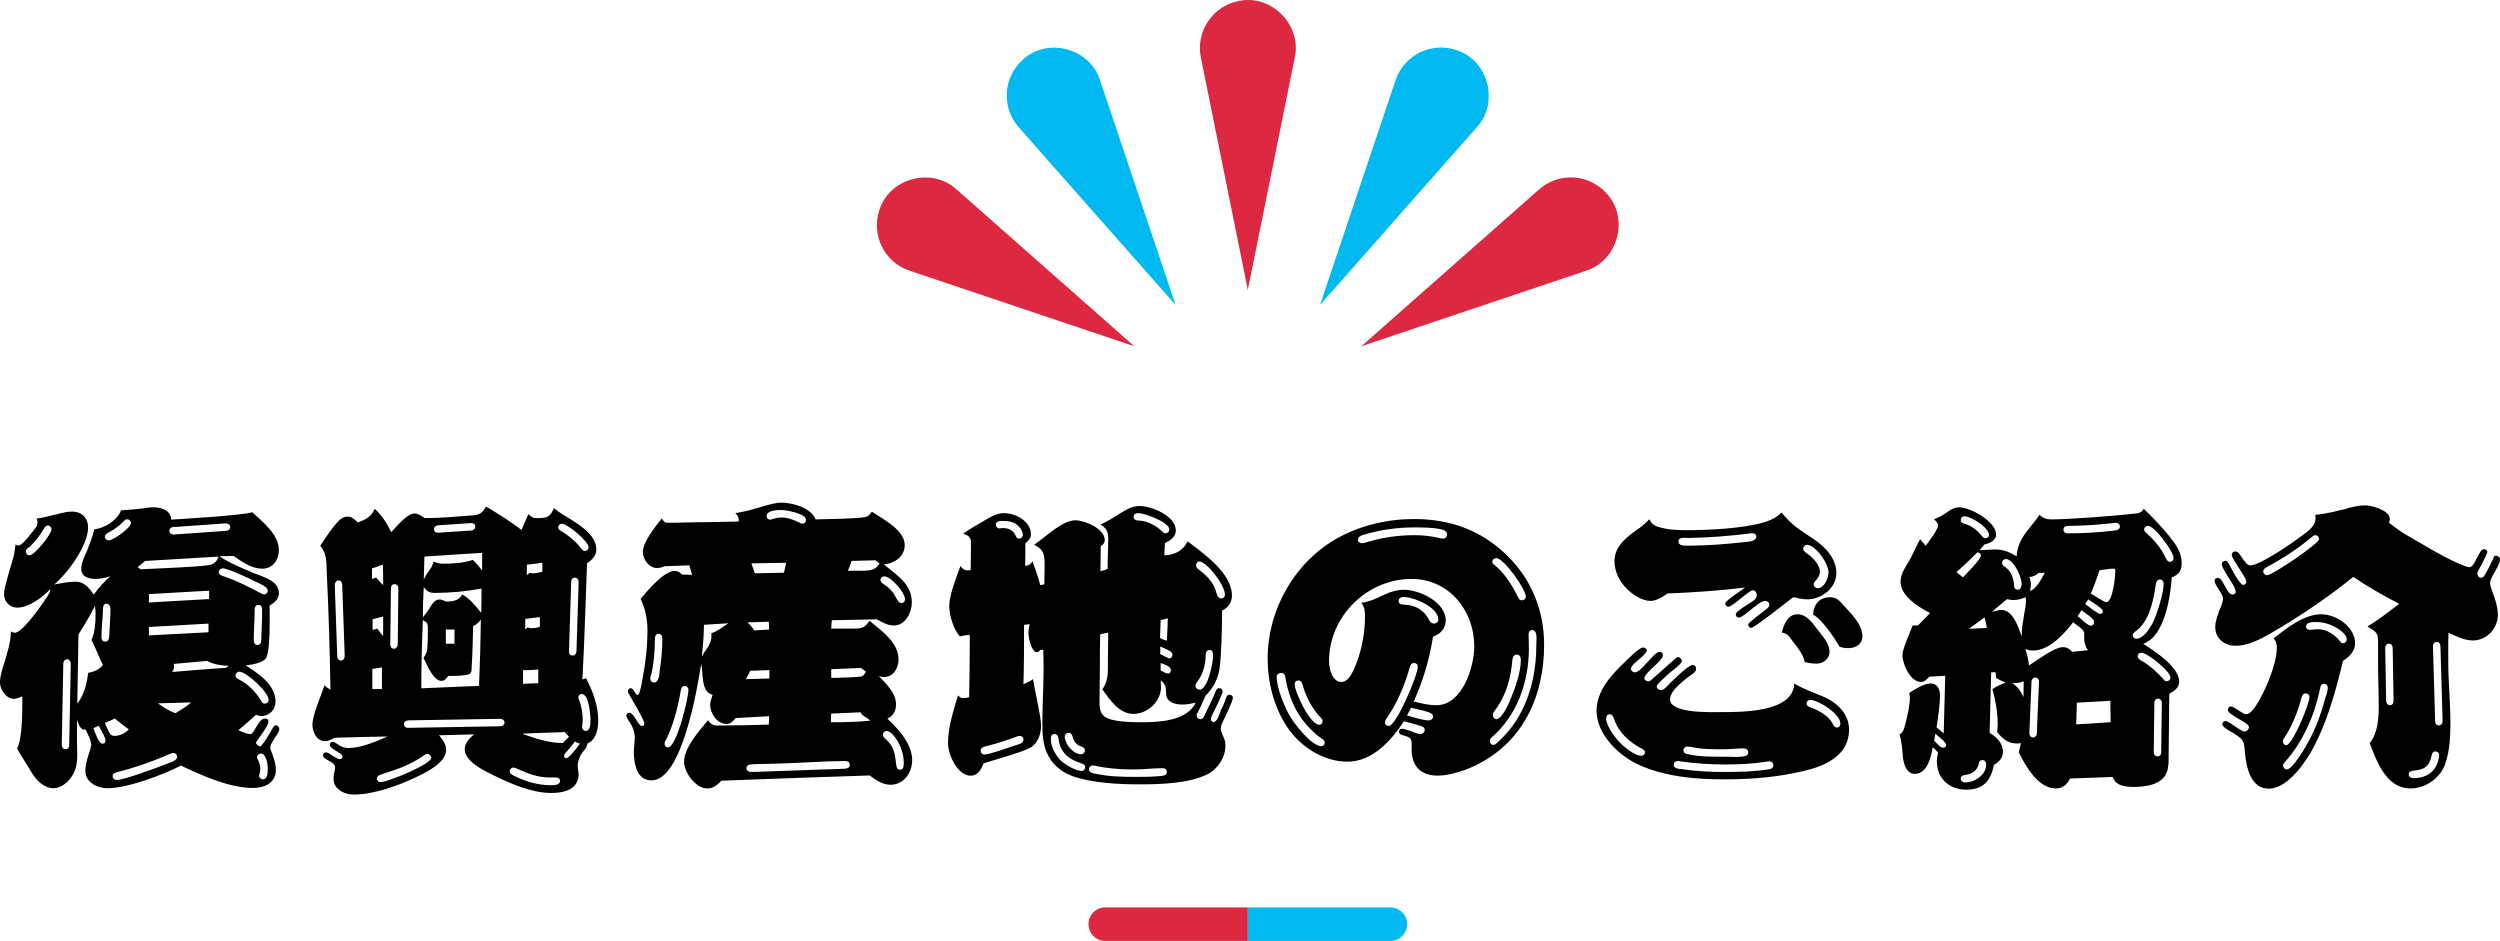 <?xml version="1.0" encoding="UTF-8"?>
<svg id="_レイヤー_2" data-name="レイヤー 2" xmlns="http://www.w3.org/2000/svg" viewBox="0 0 596.3 224.43">
  <defs>
    <style>
      .cls-1 {
        fill: #00b9f0;
      }

      .cls-2 {
        fill: #dd2841;
      }
    </style>
  </defs>
  <g id="bg">
    <g>
      <path d="M13.54,122.69c1.26-.37,2.44-.67,3.7-.67,2.22,0,3.77,1.55,3.77,3.77,0,4.29-4.81,10.88-8.07,13.62,1.7-.3,3.48-.67,5.18-.67,1.92,0,3.26,1.55,4.22,3.11,1.18-1.63,2.52-3.11,4-4.44-1.18.44-2.37.67-3.63.67-1.55,0-3.33-.52-3.33-2.37,0-1.41.74-2.96,1.33-4.22.67-1.78,1.41-3.48,1.78-5.25,2.44-.22,5.55-2.15,6.36-4.51,2.22-.15,4.44-.3,6.66-.67.37,0,.74-.07,1.04-.07,1.92,0,4.22.74,4.29,2.96,3.11-.22,17.39-1.04,19.31-1.78,2.52,2.29,6.37,5.33,6.37,9.03,0,2.37-1.48,4.44-3.92,4.44-2.66,0-4.81-1.63-6.88-3.03l-3.4.07c2.59,1.7,5.55,2.89,8.36,4.07,2.15.89,5.85,1.78,5.85,4.74,0,1.41-1.11,2.29-2.22,2.96,0,2.52.22,10.51-.81,12.43-.74,1.33-3.55,1.63-4.88,1.85,3.04,1.92,7.11,4.59,7.11,8.66,0,1.85-1.48,3.4-3.4,3.4-.44,0-.81-.15-1.26-.3-1.41,1.26-2.81,2.52-4.22,3.7.89.3,1.92.89,2.89.89.52,0,.89-.96,1.18-1.33.52-.81,1.18-2.37,2.37-2.37.52,0,.74.3.74.81,0,.89-2.14,3.63-2.74,4.51-.07.15-.22.3-.22.44,0,.37.59.89.96.89.52,0,2.74-3.77,3.04-4.44.22-.3.37-.59.74-.59.44,0,.81.44.81.89,0,.74-.81,1.7-1.19,2.29-.29.59-.96,1.33-.96,2,0,.3.07.52.15.81.59,1.48,1.18,3.11,1.18,4.66,0,3.11-2.74,4.29-5.48,4.29-5.62,0-12.14-2.96-17.17-5.33-4.29,2.22-12.73,5.4-17.54,5.4-2.44,0-5.25-1.41-5.25-4.14,0-1.7.67-3.55,1.18-5.18.07-.37.22-.67.22-1.04,0-1.11-.89-2.66-1.33-3.63h-.37c-.96,0-1.41-1.55-1.7-2.37v5.18c0,1.11.07,2.22.07,3.4,0,1.55-.22,3.11-1.04,4.51-.89,1.63-2.66,3.26-4.66,3.26-2.15,0-4.07-1.85-5.11-3.63l-3.55-5.77c1.33-2.59,1.26-9.4,1.26-12.51-.59.22-1.33.59-2.07.59-1.78,0-3.26-2.22-3.26-3.85s.59-3.4,1.11-4.96c.67-2.37,1.48-4.74,1.48-7.25.3.15.59.3.96.3,1.92,0,7.03-7.47,8.07-9.18.22-.37.37-.74.37-1.18-1.92,1.92-5.03,4.37-7.92,4.37-1.78,0-3.11-1.48-3.11-3.26,0-1.55,1.7-6.81,2.22-8.66.3-1.04.37-2.15.52-3.18.22.15.44.3.67.3.89,0,2.59-2.29,3.11-2.96.59-.74,1.48-1.55,1.48-2.52,0-.3-.07-.59-.22-.96,1.7-.22,3.26-.67,4.81-1.04ZM12.29,126.24c0-.44-.37-.89-.89-.89-.44,0-.67.3-.89.67-.96,1.7-2.22,3.33-3.77,4.66-.3.22-.59.44-.59.89s.37.89.89.89c1.18,0,5.25-5.03,5.25-6.22ZM14.73,177.67c0,.52.3,1.04.89,1.04s.89-.44.89-.96l.37-19.46c0-.52-.3-1.04-.89-1.04s-.89.52-.89,1.04l-.37,19.39ZM18.43,167.83c1.63-2.07,2.29-4.74,2.59-7.33,1.41-.3,2.66-.74,3.55-1.92-.67-1.18-1.11-2.37-1.63-3.55l-1.11-2.37c.89-2,.96-4.44.96-6.59,0-.52-.07-1.04-.15-1.55-1.19,2.37-2.52,4.59-3.92,6.81l-.29,16.5ZM22.28,173.68c.37.89,1.18,3.7,2.22,3.7.37,0,.67-.22.67-.59,0-1.04-1.18-2.74-1.63-3.7-.44.22-.89.44-1.26.59ZM25.38,144c-.74,0-.81.74-.81,1.33-.07,2.22-.37,4.44-.37,6.66,0,.52.22,1.04.89,1.04.74,0,.89-.59.96-1.18.07-2.22.3-4.51.3-6.73,0-.52-.3-1.11-.96-1.11ZM31.23,124.76c0-.44-.37-.89-.89-.89-.37,0-.59.15-.81.44-1.04,1.11-2.29,2-3.7,2.74-.37.22-.81.44-.81.96s.44.89.89.89c1.11,0,5.33-3.03,5.33-4.14ZM26.05,174.71c.3.52.59.81,1.19.81,1.33,0,2.59-.59,3.48-1.55-1.11-.81-2.29-1.7-3.33-2.59-.74.37-1.55.74-2.37,1.04.3.81.67,1.55,1.04,2.29ZM40.19,179.97c-3.92,1.7-7.92,3.11-11.99,4.14-.59.15-1.33.3-1.33,1.04,0,.52.45.89.96.89,1.78,0,10.14-3.11,12.14-3.92.74-.3,2.29-.67,2.29-1.63,0-.52-.45-.89-.89-.89-.37,0-.81.22-1.18.37ZM34.63,133.79l-1.78,1.48.67.52c2.67-.15,15.17-.59,16.8-1.11,1.04-.37,1.48-.96,1.78-1.92l-17.46,1.04ZM49.88,142.89v-2l-14.36.81v2l14.36-.81ZM49.73,150.81v-2.07l-14.21.81v2l14.21-.74ZM37.67,167.76c1.33.96,2.66,1.78,4.14,2.37,1.33-.81,2.59-1.55,3.78-2.59l-7.92.22ZM53.95,126.61c.52,0,.96-.37.96-.89,0-.59-.52-.89-1.04-.89l-12.51.89c-.52,0-.96.3-.96.89,0,.67.52.89,1.04.89l12.51-.89ZM53.43,159.32c.44,0,.74-.07,1.04-.52-1.78-.07-3.48-.3-5.11-1.18l-1.41.15-6.51.59c0,.15.07.37.07.59,0,.52-.15.89-.45,1.33,4.14-.37,8.21-.67,12.36-.96ZM52.17,136.45c0,.67.81.89,1.26,1.04,3.11,1.04,5.99,2.52,8.88,4.07.22.07.44.22.67.22.52,0,.89-.44.89-.89,0-.96-2.22-1.85-3.04-2.22-1.26-.67-6.51-3.11-7.7-3.11-.52,0-.96.44-.96.89ZM64.09,166.94c0-1.78-5.25-6.73-7.03-6.73-.45,0-.89.44-.89.89,0,.52.37.74.81.96,2.15,1.04,3.92,2.89,5.18,4.88.22.44.44.89.96.89s.96-.37.96-.89ZM62.31,152.88c.07-2.52.22-5.03.22-7.55,0-.52-.22-1.04-.89-1.04-.59,0-.89.44-.89,1.04,0,2.44-.22,4.81-.22,7.25,0,.59.15,1.26.89,1.26.52,0,.89-.44.89-.96ZM61.28,180.63c0,.22.07.37.22.52.37.74.59,1.48.59,2.29,0,.44-.07.81-.22,1.18,0,.15-.07.3-.07.37,0,.52.44.89.96.89,1.11,0,1.11-1.78,1.11-2.59,0-.96-.37-3.55-1.63-3.55-.52,0-.96.44-.96.89Z"/>
      <path d="M138.83,179.6c-.59.81-1.04,2-1.04,3.03,0,.44.07.89.15,1.33,0,.22.07.44.07.67,0,3.7-3.48,4.51-6.51,4.51-4.66,0-9.55-2.15-13.62-4.14-2.29-1.11-7.03-3.33-7.03-6.29,0-1.55,1.11-2.59,2.22-3.55l-8.36.22c.81.96,1.7,2.07,1.7,3.48,0,3.03-4.66,5.33-7.03,6.44-4.29,2.07-10.21,4.22-15.02,4.22-2.22,0-4.81-1.26-4.81-3.77,0-.59.07-1.18.22-1.7.07-.3.15-.59.15-.96,0-.81-.81-1.26-1.48-1.63-.45-.3-1.41-.67-1.41-1.33,0-.37.37-.67.74-.67.52,0,1.11.52,1.55.81.52.3,1.26.81,1.78.81.37,0,.59-.3.59-.59,0-.59-.89-.96-1.33-1.26-.52-.37-1.7-.89-1.7-1.63,0-.37.3-.67.67-.67.3,0,.67.22.89.37.89.67,1.78,1.11,2.89,1.11,2.96,0,6.66-1.55,9.32-2.74-4.14.07-8.36.15-12.58.3-.74.37-1.48.81-2.37.81-1.92,0-2.96-2.22-2.96-3.92,0-2.29,2.07-6.96,2.89-9.4.44.44.89.74,1.41,1.04-.15-9.47-.44-18.87-.89-28.27-.07-2.29,0-4.22-1.55-6.07,1.26-1.78,2.44-3.77,3.92-5.4.67-.81,1.55-1.55,2.66-1.55.96,0,1.7.74,2.37,1.41,2-.74,3.11-1.26,4.07-3.26,1.7,1.63,2.89,3.4,3.92,5.55,1.26-1.26,3.77-4.44,5.55-4.44.89,0,1.78.67,2.44,1.11,3.85,0,7.77-.37,11.62-.67,1.63-.15,2.22-.74,3.03-2.07,2.89,1.7,5.77,3.55,8.44,5.55.52-1.26,1.11-2.52,1.63-3.77.59.59,1.04.96,1.85.96,2.37,0,3.33-.07,4.22-2.37.96.74,1.92,1.41,2.96,2,2.74,1.7,7.18,4.22,7.18,7.84,0,1.55-1.11,2.52-2.22,3.33-.37,9.25-.59,18.5-1.11,27.68.3-.07.59-.15.89-.3,1.55,3.03,2.89,6.51,2.89,9.99,0,2.15-.45,4.66-2.59,5.62-.07.89-.74,1.55-1.26,2.22ZM80.44,156.51c0,.52.29,1.04.89,1.04s.89-.52.89-1.11l-.59-16.95c0-.52-.3-1.04-.89-1.04s-.89.59-.89,1.11l.59,16.95ZM89.69,137.71c.52.67,1.11,1.26,1.7,1.85,0-1.63,0-3.26-.07-4.88l-2.59.89v2.52c.37-.07.67-.22.96-.37ZM91.1,159.17c-.74.15-1.48.3-2.29.37v4.81h2.29v-5.18ZM89.99,149.92c.44.59.89,1.26,1.4,1.78v-4.66l-2.52.67v2.52c.37-.07.74-.15,1.11-.3ZM102.86,180.78c0-.52-.45-.96-.96-.96-.3,0-.59.22-.81.37-2.89,2.07-6.29,3.33-9.7,4.37-.59.22-1.48.37-1.48,1.18,0,.52.44.81.89.81,1.7,0,12.06-4.29,12.06-5.77ZM93.09,153.62c0,.59.22,1.11.89,1.11.52,0,.89-.52.89-1.04l.15-13.32c0-.52-.29-1.04-.89-1.04s-.89.44-.89.96l-.15,13.32ZM119.29,173.23c.52,0,1.04-.3,1.04-.89s-.52-.89-1.04-.89l-21.9.37c-.52.07-1.04.3-1.04.89s.52.96,1.04.89l21.9-.37ZM114.26,163.61c.22-5.25.37-10.58.44-15.84-.52.67-1.04,1.26-1.85,1.55-.07,3.4-.15,6.81-.37,10.21,0,.52-.07,1.04-.59,1.26-.81.44-3.92.44-4.96.44-.45.52-.81,1.18-1.63,1.18-2,0-3.48-4-4.29-5.48.45-.67.81-1.26.89-2.07.15-1.7.15-3.48.15-5.18,0-1.04-.37-1.33-1.19-1.78-.22,5.4-.37,10.88-.37,16.28,4.59-.22,9.18-.37,13.77-.59ZM114.78,146.15c.07-1.92.07-3.85.07-5.77-3.55.67-7.4,1.04-11.03,1.04-1.26,0-2.15-.3-2.74-1.48-.15,2.44-.22,4.88-.22,7.33.52-.67,1.04-1.33,1.48-2,.59-.96,1.26-2.29,2.52-2.29.44,0,.81.22,1.26.37.07.07.29.07.44.15,1.48-.07,2.89-.22,3.7-1.7,1.78.96,3.26,2.81,4.51,4.37ZM102.49,135.93c.44-.59.74-1.26.96-2,.74.37,1.41.52,2.22.52,2.37,0,4.81-.15,7.11-.89.81.74,1.55,1.63,2.22,2.52v-4.22l-13.77.89c-.07,1.85-.07,3.7-.15,5.48.37-.81.81-1.55,1.41-2.29ZM112.41,126.54c.52-.07.96-.37.96-.96s-.59-.89-1.11-.81l-7.77.52c-.59.07-.96.37-.96.96s.59.89,1.04.81l7.84-.52ZM108.41,153.55v-3.4h-2.07v3.4h2.07ZM122.55,185c2.74,1.41,5.77,2.29,8.81,2.29.74,0,2.22,0,2.22-1.04,0-.59-.52-.81-1.04-.81h-1.63c-2.74,0-5.25-1.04-7.7-2.15-.29-.07-.52-.22-.74-.22-.52,0-.89.44-.89.89,0,.59.59.81.96,1.04ZM134.68,174.57l-.37.07c-3.26.15-6.51.15-9.77.37,3.04,1.11,6.37,2.22,9.7,2.22.52-.52.96-1.04,1.48-1.48l-1.04-1.18ZM128.39,162.95v-3.26c-.81.07-1.7.15-2.52.15h-1.11v3.26c1.18-.07,2.44-.07,3.63-.15ZM125.88,149.63c.29.15.59.22.89.22.74,0,1.41-.15,2-.37v-2.29l-3.48.44v2.52c.22-.15.37-.37.59-.52ZM126.4,136.6c.22.07.44.15.67.15.81,0,1.55-.22,2.29-.37v-2.15c-1.18.15-2.44.37-3.7.44v2.52c.22-.22.52-.37.74-.59ZM133.13,125.8c0,.52.59.81,1.04,1.04,1.7,1.11,3.26,2.37,4.44,4,.22.22.52.59.89.59.52,0,.89-.44.89-.89,0-1.41-5.03-5.62-6.37-5.62-.52,0-.89.44-.89.89ZM137.13,176.86c-.59.81-1.26,1.63-1.92,2.37-.3.3-.67.67-.67,1.11,0,.22.29.52.52.52.67,0,2.81-2.81,3.26-3.48-.44-.15-.81-.3-1.18-.52ZM135.72,155.32c-.07.52.22,1.04.89,1.04.52,0,.81-.44.89-.96l.52-16.58c0-.52-.3-1.04-.89-1.04s-.89.44-.89.96l-.52,16.58ZM138.31,167.46c.44,1.33.67,2.74.67,4.14,0,.37,0,.81-.07,1.18,0,.22-.07.44-.07.67,0,.52.37.89.89.89,1.11,0,1.11-1.85,1.11-2.66,0-1.18-.37-6.14-2.07-6.14-.44,0-.81.3-.81.74s.22.81.37,1.18Z"/>
      <path d="M158.58,135.05c-.59.22-1.18.44-1.85.44-1.92,0-3.4-2.07-3.4-3.85,0-2.37,3.04-6.07,4.51-7.99.37.59.67,1.04,1.33,1.04,3.26,0,6.59-.15,9.84-.15,2.37-.07,4.81-.07,7.18-.15v-.44c0-.67-.29-1.04-.81-1.55l1.19-.22c2.96-.44,7.4-2.29,9.69-2.29,2.81,0,7.11,1.18,8.29,4,2.22-.07,10.36-.15,11.91-.59.67-.15,1.11-.67,1.48-1.26,2.66,1.78,7.85,4.37,7.85,7.99,0,2.81-2.52,4.37-4.96,4.59,3.04,2.59,6.66,4.59,6.66,9.1,0,2.37-1.55,5.48-4.29,5.48-1.41,0-2.89-.81-4.07-1.48l-10.73.22-.15,2h2.81c4.66,0,4.74.22,6.37-1.85,2.81,2.37,6.88,5.11,6.88,9.18,0,2.07-1.18,4.22-3.48,4.22-.37,0-.81-.15-1.18-.22,1.7,1.85,4.07,4,4.07,6.74,0,1.48-.67,2.81-2.07,3.4,2.66,2.52,5.92,6,5.92,9.92,0,2.96-2,5.85-5.18,5.85-1.85,0-3.48-1.11-4.96-2.22-11.77.37-23.61.81-35.38,1.26-.89.96-1.92,1.85-3.33,1.85-2.74,0-5.55-3.77-5.55-6.36,0-3.4,3.63-7.4,5.7-9.92.59.81,1.11,1.26,2.22,1.26,4.07,0,8.21-.07,12.29-.22l.07-2-7.99.44c-.59.74-1.18,1.41-2.15,1.41-2.29,0-3.92-2.52-3.92-4.59,0-.89.37-1.55.59-2.37-2.44-.59-2.29-3.85-2.52-5.85-.07-.52-.07-.96-.22-1.48-.89,5.62-4.51,27.75-11.84,27.75-3.48,0-4.22-3.92-4.22-6.66,0-1.26.22-2.44.22-3.63,0-1.55-.74-3.03-1.63-4.22-.15-.3-.37-.59-.37-.96s.29-.67.74-.67c.59,0,1.18,1.04,1.48,1.48.29.44.96,1.7,1.55,1.7.3,0,.52-.3.52-.59,0-.89-3.03-5.85-3.62-6.96-.15-.22-.3-.52-.3-.81s.3-.67.67-.67c.52,0,.89.81,1.11,1.18.15.22.37.44.59.44.44,0,1.04-3.26,1.11-3.85.74-3.77,1.18-7.7,1.18-11.62,0-2.66-.52-5.11-1.63-7.47,1.63-1.92,5.55-6.66,8.14-6.66.74,0,1.26.37,1.78.89.81,0,1.55,0,2.37.07l-.67-2.29-5.85.22ZM156.21,152.81c-.07,2.67-.22,5.48-.89,8.07-.07.3-.22.67-.22.96,0,.52.37.96.89.96,1.26,0,1.33-2.29,1.41-3.18.37-2.37.59-4.88.59-7.33,0-.59-.29-1.11-.89-1.11-.96,0-.89,1.04-.89,1.63ZM164.21,164.57c0-.52-.44-.96-.96-.96-.59,0-.81.67-.89,1.18-.67,4-1.7,7.99-3.48,11.62-.22.3-.37.67-.37,1.04,0,.44.37.81.81.81,2.07,0,4.88-11.69,4.88-13.69ZM168.5,154.88c.59-.81,1.18-2,1.18-2.96v-.89c1.48-.44,2.74-1.55,4.07-2.37l-5.85.37c0,2.52-.22,5.03-.52,7.62.3-.67.74-1.26,1.11-1.78ZM183.52,161.84v-2l-4.59.15c-.29.67-.67,1.41-1.04,2l5.62-.15ZM201.65,181.52c-1.26,0-2.52.07-3.78.07-5.92.3-11.84.59-17.76.67-.67.07-2.07-.07-2.07.96,0,.59.52.89,1.04.89h.96l12.58-.44c2.81-.15,5.62-.15,8.44-.3.67,0,1.63-.07,1.63-.96,0-.67-.52-.89-1.04-.89ZM179.9,150.37l3.55-.22-.07-1.85-5.11.15c.67.59,1.18,1.18,1.63,1.92ZM187.52,134.23l-8.29.15.81,2.37,6.96-.15.52-2.37ZM183.67,123.95c.22,0,.44-.07.59-.15.74-.22,1.41-.37,2.15-.37,1.55,0,2.96.59,4.37,1.26.15.15.37.22.59.22.52,0,.89-.44.89-.89,0-1.55-4.74-2.37-5.92-2.37-.89,0-3.48.07-3.48,1.41,0,.52.37.89.81.89ZM207.57,171.9c-.37-.37-.74-.67-1.18-.89-.52-.3-.89-.59-1.11-1.11l-7.03.3-.07,2.07c3.18,0,6.29-.07,9.4-.37ZM205.21,161.39c.67-.07,1.04-.59,1.33-1.18l-1.18-.89-7.1.3v2.07c1.85,0,5.4-.15,6.96-.3ZM209.79,134.31c-.3-.22-.67-.37-.96-.67l-5.77.15-.07.37-.74,2c4.66-.15,6.22.44,7.55-1.85ZM210.02,138.3c0,.59.52.89.96,1.18,1.26.81,2.15,1.85,2.81,3.18.29.52.59,1.18,1.26,1.18.52,0,.81-.44.81-.89,0-1.63-3.33-5.48-4.96-5.48-.44,0-.89.37-.89.81ZM215.57,181.97c0-4.07-2.81-7.62-4.07-7.62-.52,0-.89.44-.89.89,0,.59.52.89.89,1.26,3.18,2.89,1.41,7.1,3.11,7.1.96,0,.96-.96.96-1.63Z"/>
      <path d="M234.65,124.24c1.55-.89,3.04-1.85,4.81-1.85,2.74,0,6.44,1.92,6.44,5.03,0,.89-.59,1.63-1.33,2.15,0,1.78,0,3.55-.07,5.4.89-.07,1.33-.37,1.78-1.11.67,1.92,1.33,3.77,1.85,5.7.3-.07.67-.07.96-.22,0-1.41.07-2.74.07-4.14,0-2.52.07-4.07-2.52-5.25,2.59-1.7,6.66-5.85,9.84-5.85,2.29,0,7.03,2,7.03,4.74,0,.67-.45,1.11-.96,1.41,0,2-.07,4-.07,5.99.59-.15,1.18-.3,1.7-.52,0-2.44.15-4.88.15-7.33,0-1.48-.44-2.52-1.85-3.26,1.78-.81,3.4-1.85,5.03-2.89,1.33-.81,2.66-1.55,4.29-1.55,2.89,0,8.66,2.37,8.66,5.85,0,1.48-1.33,2.44-2.59,2.96-.07.96-.15,2-.15,2.96,2.37-.07,4.51-1.11,5.55-3.33,3.85,2.89,10.58,7.62,10.58,12.95,0,1.55-.96,2.96-2.37,3.55v1.04c0,3.33-.15,9.55-.59,12.8-.37,2.44-1.55,4.74-3.33,6.44-.59,1.41-1.18,2.66-1.85,4-.15.22-.3.44-.3.74,0,.44.37.89.89.89.67,0,.89-.67,1.11-1.11.89-1.85,1.78-3.63,2.52-5.48.15-.37.37-.81.89-.81.37,0,.81.3.81.74,0,.67-2,4.66-2.44,5.55-.15.37-.37.74-.37,1.11s.3.67.67.67c.89,0,1.55-2.37,1.85-3.11.44-.81.81-1.7,1.11-2.66.15-.37.29-.74.81-.74.44,0,.81.3.81.74,0,.74-1.85,4.59-2.29,5.48-.3.59-.59,1.18-.59,1.85,0,.81.52,1.63.81,2.44.22.52.29,1.11.29,1.7,0,2.74-1.78,5.48-4.22,6.73-4.51,2.29-11.4,2.44-16.35,2.44s-10.51-.3-15.17-1.7c-2.74-.89-4.96-2.37-6.37-4.88-1.48-2.52-1.55-5.4-1.55-8.21,0-4.29.29-8.58.29-12.88,0-1.48-.07-2.96-.07-4.44l-.74.07c-.22.3-.44.52-.81.52-1.33,0-2-3.7-2-4.66,0-.67.15-1.33.29-2-.44,0-.89.07-1.33.15,0,4.74,0,9.47-.15,14.13.81-.3,1.55-.67,2.29-1.18.44,2.89,1.92,8.88,1.92,11.1,0,2-.81,4.37-2.74,5.33-2.37,1.18-8.14,2.74-10.95,3.63-.59,1.41-1.33,2.96-3.11,2.96-3.11,0-5.4-4.96-5.4-7.77,0-3.92,1.33-7.7,2.37-11.4.37.37.67.67,1.19.67s1.04-.07,1.48-.22c.07-4.14.15-8.29.15-12.51v-2.37c-.81.07-1.63.22-2.37.37-1.55-1.78-2.52-5.03-2.52-7.33,0-2.52,1.78-7.03,2.67-9.47.44.59.81,1.04,1.63,1.04.3,0,.59,0,.81-.07,0-1.85.07-3.7.07-5.62,0-1.78.07-2.44-1.85-3.03,1.55-1.18,3.26-2.07,4.88-3.03ZM234.8,179.97c1.26,0,5.85-1.7,7.25-2.15.67-.22,2.07-.44,2.07-1.41,0-.52-.37-.89-.89-.89-.37,0-.67.15-1.04.3-2.07.74-4.22,1.48-6.36,2-.74.22-1.93.3-1.93,1.26,0,.52.45.89.89.89ZM238.43,126.02c.29,0,.52-.07.81-.07,1.33,0,2.52.59,3.03,1.85.15.37.37.67.81.67s.89-.37.89-.89c0-.89-.67-1.78-1.26-2.29-1.04-.96-2.52-1.04-3.85-1.04-.59,0-1.33.15-1.33.89,0,.52.37.89.89.89ZM250.64,176.12c0,2.07,1.11,4.07,2.59,5.48,1.04.89,3.4,2.29,4.81,2.29.44,0,.81-.44.81-.89,0-.59-.52-.81-1.04-.96-2.96-.96-4.96-2.59-5.33-5.85-.07-.52-.3-1.11-.96-1.11-.59,0-.89.44-.89,1.04ZM253.97,175.68c0,1.78,2,4.22,3.92,4.22.44,0,.89-.44.89-.89,0-.67-.59-.89-1.11-1.04-.96-.44-1.55-1.11-1.78-2.07-.15-.59-.37-1.11-1.04-1.11-.44,0-.89.37-.89.89ZM261.37,184.56c3.11.67,6.22.74,9.4.74,2.07,0,4.14,0,6.22-.22.59-.07,1.33-.15,1.33-.96,0-.52-.37-.89-.96-.89-2.37,0-4.66.3-7.03.3-3.04,0-6.14-.22-9.18-.89l-.52-.07c-.52,0-.89.44-.89.89,0,.89.96.96,1.63,1.11ZM262.33,159.69c0,2.52-.07,5.03-.07,7.55,0,1.26,0,2.59,1.04,3.55,1.63,1.48,6.96,1.48,9.18,1.48,4.22,0,10.66-.37,12.73-4.66-1.04.22-2.07.44-3.18.44-1.18,0-2.59-.22-3.4-1.18-.52-.59-.52-1.48-.52-2.29-.07-1.04-.44-1.7-1.26-2.29,0,.59.07,1.11.07,1.63,0,3.4-3.18,6.36-6.59,6.36s-5.62-3.4-7.4-5.85c1.18-1.63,1.33-3.4,1.33-5.33v-2.22c0-2,.07-4,.07-5.99-.67.15-1.33.22-1.92.44-.07,2.81-.07,5.55-.07,8.36ZM271.58,124.17c2,0,4.29,1.26,5.7,2.66.15.22.37.37.67.37.52,0,.96-.37.96-.89,0-1.78-5.92-3.92-7.4-3.92-.59,0-1.11.22-1.11.89,0,.74.59.81,1.18.89ZM276.69,152.14c.52.37,1.04.52,1.63.67.07-1.78.22-3.55.22-5.33l-1.7.44c-.07,1.41-.07,2.81-.15,4.22ZM276.76,155.18c0,.22,0,.52-.07.81.59.22,1.78,1.04,2.37,1.04.37,0,.59-.59.59-.96,0-.81-2.22-1.55-2.96-1.85.07.3.07.59.07.96ZM276.84,159.91c.52.3,1.26.74,1.85.74.37,0,.59-.44.59-.81,0-.96-1.7-1.41-2.44-1.7v1.78ZM287.57,156.29v.15c0,2.07-.67,4.29-1.85,5.99-.3.37-.59.74-.59,1.18,0,.52.52.89.96.89,2.07,0,3.26-6.59,3.26-8.14,0-.59-.15-1.33-.81-1.33-.74,0-.96.59-.96,1.26ZM285.28,134.82c0,.67.67,1.04,1.04,1.33,1.78,1.41,3.18,2.89,3.77,5.11.22.59.37,1.48,1.19,1.48.52,0,.89-.37.89-.89,0-2.44-4.44-7.92-6.07-7.92-.52,0-.81.44-.81.89Z"/>
      <path d="M321.38,181.67c-5.77,0-11.32-3.63-14.43-8.36-3.11-4.74-4.59-10.58-4.59-16.28,0-11.62,6.44-22.94,16.58-28.64,5.62-3.11,11.99-4.59,18.35-4.59,8.36,0,15.69,2.52,21.83,8.36,6.07,5.77,9.18,13.25,9.18,21.68,0,5.85-1.18,11.84-4,17.02-3.26,5.99-8.36,10.29-14.73,12.73-2.15.74-4.37,1.41-6.66,1.41-4.07,0-6.21-2.29-6.21-6.29v-1.41c0-1.41-.67-1.48-1.85-1.85-.52-.15-1.18-.3-1.18-.96,0-.37.3-.67.67-.67.81,0,2.52.74,3.4,1.04.37.15.67.22,1.04.22.52,0,1.04-.44,1.04-.96,0-.59-.44-.81-.96-.96-1.33-.44-2.66-.81-4-1.11-3.03,4.59-7.47,9.62-13.47,9.62ZM315.31,176.19c-1.41-.89-2.66-2.15-3.7-3.33-2.81-3.18-4.37-7.18-5.03-11.32-.07-.59-.37-1.04-.96-1.04s-1.11.37-1.11.96c0,2.66,1.92,7.25,3.26,9.55,1.19,1.92,5.11,6.96,7.4,6.96.45,0,.81-.37.81-.81s-.29-.74-.67-.96ZM315.46,171.98c0-.37-.22-.59-.44-.81-1.93-2-3.18-4.37-4.07-6.96-.22-.74-.37-1.92-1.26-1.92-.52,0-.89.37-.89.89,0,1.92,3.7,9.69,5.85,9.69.52,0,.81-.44.81-.89ZM330.34,141.78c1.41-.67,2.96-1.11,4.51-1.11,3.78,0,9.99,2.96,9.99,7.33,0,1.85-1.26,3.26-3.04,3.85-.81,5.33-2.37,10.51-4.59,15.47,1.78.44,3.55.89,5.4.89,6.14,0,9.03-9.03,9.03-14.06,0-8.58-6.07-16.06-14.95-16.06-10.66,0-19.69,8.95-19.69,19.61,0,1.78.74,4.96,2.96,4.96,2,0,3.11-3.33,3.7-4.81,1.26-3.4,1.92-7.18,1.92-10.81,0-1.18-.07-2.29-.89-3.26,2.07-.22,3.85-1.18,5.62-2ZM326.42,129.2c3.55-1.04,7.25-1.55,10.88-1.55,2.15,0,4.22.22,6.29.74.22,0,.45.07.67.07.52,0,.89-.44.89-.96,0-.81-.74-1.11-1.48-1.26-2.07-.44-4.29-.44-6.44-.44-4.07,0-8.14.59-12.06,1.78-.59.15-1.26.44-1.26,1.18,0,.52.44.81.96.81s1.04-.22,1.55-.37ZM338.18,159.02c0-.52-.37-.89-.89-.89-.89,0-1.04,1.04-1.26,1.78-.96,3.48-2.96,8.07-5.03,11.03-.3.44-.67.89-.67,1.41,0,.44.44.81.89.81,1.85,0,6.96-12.14,6.96-14.13ZM343.07,147.78c0-2.96-5.85-5.4-8.36-5.4-.52,0-1.11.3-1.11.96,0,.81.81.89,1.41.89,2.66.07,4.81,1.41,5.92,3.77.22.44.67.74,1.11.74.52,0,1.04-.44,1.04-.96ZM340.77,171.83c.59,0,1.04-.37,1.04-.96,0-1.04-2.07-1.26-5.25-2.07-.3.67-.67,1.26-.96,1.85,1.41.37,3.78,1.18,5.18,1.18ZM357.13,177.15c2.37-2.15,4.37-4.66,5.77-7.47,2.59-5.03,3.55-10.44,3.55-16.06,0-.89.37-3.33-.96-3.33-.67,0-.89.52-.89,1.04,0,1.18.07,2.29.07,3.4,0,7.84-2.81,15.91-8.81,21.09-.29.22-.52.52-.52.96,0,.52.37.89.89.89.37,0,.67-.3.89-.52ZM363.94,142.3c0-1.78-5.25-9.18-7.03-9.18-.45,0-.96.37-.96.89,0,.3.22.59.52.74,2.37,2,4.14,4.66,5.48,7.47.22.44.45.96,1.04.96.52,0,.96-.37.96-.89ZM360.46,166.35c1.04-2.52,2.29-6.14,2.29-8.95,0-.59-.22-1.26-.96-1.26s-.96.59-1.04,1.18c-.37,4.29-1.48,8.58-4.14,12.06-.22.3-.52.67-.52,1.11,0,.52.29,1.04.81,1.04,1.41,0,3.11-4,3.55-5.18Z"/>
      <path d="M434.31,165.91c3.55,1.41,6.73,4.07,6.73,8.14,0,6.07-5.62,8.66-10.8,9.84-6.14,1.48-12.51,2-18.87,2-6.88,0-14.13-.59-20.5-3.48-4.74-2.15-10.06-7.25-10.06-12.88,0-4.59,3.33-8.36,6.44-11.32.81-.81,3.7-3.77,4.66-3.77.44,0,.89.3.89.74,0,.52-1.48,1.78-1.92,2.15-.59.52-1.85,1.41-1.85,2.22,0,.52.52.81.96.81.96,0,2.44-1.92,3.11-2.59.59-.59,1.92-2.29,2.74-2.29.44,0,.81.3.81.74,0,.89-1.55,2.15-2.15,2.74-.52.52-2.29,2.07-2.29,2.81,0,.44.52.74.96.74.29,0,.52-.15.74-.37,1.7-1.55,3.55-3.11,5.25-4.66.29-.22.74-.74,1.11-.74.45,0,.89.52.89.89,0,.74-2.44,2.44-3.04,2.96-.44.44-2.96,2.59-2.96,3.11s.44.89,1.04.89c.45,0,.81-.3,1.11-.59.96-1.04,5.33-5.4,6.44-5.4.44,0,.81.44.81.89,0,.67-.59,1.11-1.11,1.41-1.55,1.26-5.11,3.63-5.11,5.92,0,3.4,9.7,3.03,11.99,3.03,4.88,0,17.47.15,17.61-6.81,2,1.18,4.22,2,6.37,2.89ZM383.1,171.38c0,1.63,1.85,4.14,2.88,5.33,1.04,1.18,3.85,3.55,5.48,3.55.45,0,.89-.3.89-.81s-.37-.67-.74-.89c-2.96-1.48-5.62-3.92-6.66-7.18-.15-.44-.45-1.04-1.04-1.04-.52,0-.81.52-.81,1.04ZM395.46,125.65c2.15.67,4.29.81,6.51.81,5.4,0,13.62-.37,18.72-1.85,1.63-.52,3.04-1.11,4.22-2.37,2.52,3.03,4.14,4,7.4,6.14,2.81,1.85,5.7,4.66,5.7,8.29s-3.55,6.29-6.96,6.29c-1.11,0-2.22-.3-3.33-.52-1.19.89-9.25,7.33-10.07,7.33-.37,0-.67-.44-.67-.81,0-.44,3.55-3.03,4.07-3.48.45-.3.96-.67.96-1.26s-.52-.89-1.04-.89c-.89,0-2.59,1.55-3.33,2.07-.59.44-2.22,1.92-2.88,1.92-.45,0-.74-.37-.74-.74,0-.15.07-.37.22-.52,1.04-.96,2.66-1.92,3.92-2.74.44-.3.89-.81.89-1.41,0-.44-.37-1.11-.96-1.11s-2.37,1.55-2.96,2c-.52.44-2.29,1.92-2.89,1.92-.44,0-.74-.44-.74-.81,0-.59,4.07-3.26,4.74-3.77-6.14.74-12.36,1.18-18.5,1.41-1.11.81-2.66,1.78-4.07,1.78-2,0-4.22-1.48-5.62-2.89-1.78-1.7-2.96-4.14-2.96-6.59,0-3.85,3.26-5.99,6.07-7.99.81-.59,1.55-1.26,2.22-2,.52.96,1.04,1.48,2.07,1.78ZM422.1,183.45c.44-.07.89-.37.89-.89s-.37-.96-.89-.96c-.22,0-.44.07-.74.07-3.18.52-6.44.67-9.7.67-3.62,0-7.33-.22-10.88-.74-.22-.07-.44-.07-.67-.07-.52,0-.89.37-.89.89,0,.96,1.33.96,2,1.04,3.33.52,6.73.67,10.14.67s7.18-.07,10.73-.67ZM402.34,130.16c4.74,0,9.4-.37,14.13-.89.74-.07,2.44-.22,2.44-1.26,0-.59-.45-.81-.96-.81-.3,0-.59,0-.81.07-4.74.59-9.55.96-14.36,1.04-.52,0-1.11-.07-1.63,0-.44.07-.81.3-.81.81,0,1.04,1.18,1.04,2,1.04ZM402.34,179.82c2.81.74,6.37.67,9.25.67,1.33,0,3.63.22,4.81-.22.37-.07.59-.44.59-.81,0-.67-.52-.96-1.11-.96-1.63,0-3.26.22-4.81.22-2.59,0-5.33,0-7.84-.59l-.74-.07c-.52,0-.96.37-.96.89s.37.81.81.89ZM428.76,146.52c2.29,0,3.78,2.37,5.03,4,1.04,1.33,2.59,3.11,2.59,4.88s-1.48,2.89-3.11,2.89c-.96,0-1.92-.15-2.81-.37-.3-1.78-1.7-3.48-2.81-4.88-.74-1.04-1.33-2.07-2.66-2.15.52-2,1.41-4.37,3.77-4.37ZM430.09,130.9c0,.44.44.74.81,1.04,1.33.89,3.18,2.66,3.18,4.44,0,.81-.44,1.48-.96,2.07-.22.22-.52.52-.52.89,0,.52.45.96.96.96,1.55,0,2.59-2.44,2.59-3.7,0-2.29-3.18-6.66-5.18-6.66-.45,0-.89.52-.89.96ZM431.87,168.72c2,.74,4.37,2.07,5.33,4,.22.44.44.81.96.81s.81-.44.81-.96c0-2.29-5.25-5.62-7.18-5.62-.52,0-.89.37-.89.81,0,.59.52.81.96.96ZM436.53,142.45c1.48,0,2.22.81,3.18,1.92,1.78,1.92,4.51,4.59,4.51,7.33,0,1.92-1.48,2.89-3.33,2.89-.74,0-1.48-.07-2.15-.37-1.18-2.07-4.22-6.59-6.29-7.62.15-2.44,1.48-4.14,4.07-4.14Z"/>
      <path d="M454.58,172.2c.44-1.92.96-3.85.96-5.85,0-.3-.07-.67-.15-1.04,1.33-.89,3.48-2.29,5.11-2.29s2.22,1.41,2.22,2.74c0,2.59-.44,5.18-.81,7.7l1.7,1.48.37-13.76-3.77.22c-.52.52-1.19,1.26-2,1.26-2.59,0-4.44-4.29-4.44-6.44,0-1.41,1.85-5.48,2.44-7.03h1.26l2.88-2.96c-2.66-1.41-7.03-4-7.03-7.47,0-2.07,1.41-3.85,2.37-5.55.81-1.55,1.48-3.11,2.29-4.59l1.33,1.55c.67-.89,2.96-3.85,2.96-4.88,0-.59-.67-1.11-.96-1.48.96-.3,1.78-.74,2.66-1.33.96-.67,2-1.48,3.26-1.48,2.81,0,8.88,3.4,8.88,6.51,0,1.48-1.63,2.07-2.81,2.37l-1.11,1.33c1.26,0,2.59-.15,3.85-.15,1.85,0,3.33.67,4.96,1.63.22-3.18,1.7-5.11,3.63-7.47.67-.81,1.33-1.63,1.85-2.44.81.81,1.63,1.11,2.74,1.11,4.37,0,15.76-.89,20.2-1.41.89-.07,1.41-.3,1.92-1.11,2.15,2.07,4.22,4.22,6.07,6.51,1.55,1.92,2.96,3.85,2.96,6.44,0,1.85-.67,2.74-2.37,3.4-.29,4.59-1.7,14.13-6.81,15.84,2.66,1.7,8.59,5.48,8.59,9.03,0,1.48-1.19,2.22-2.37,2.89-.07,4.96-.07,9.92-.15,14.88,0,1.33,0,2.66-.44,3.85-1.18,3.03-5.11,3.48-7.92,3.48-1.92,0-4.29-.22-4.96-2.37l-10.21.37c-.67,1.41-1.7,2.37-3.33,2.37-4.29,0-7.18-5.25-8.88-8.58l.52-2.22c-.37.07-.74.07-1.11.07-2.07,0-3.4-1.26-4.59-2.74.07-.59.15-1.18.15-1.85,0-2.81-.52-5.7-1.26-8.36.96-.67,2-1.18,3.18-1.55-.81-.3-1.55-.67-2.29-1.11l-.15-1.41-1.04.07-.37,14.43c1.63.96,3.18,2.44,3.18,4.51,0,1.48-.96,2.44-2.15,3.11-.74,3.77-2.52,5.92-6.59,5.92s-7.03-2.66-7.03-6.81c0-.67.15-1.41.3-2.07l-1.26-1.26c-.44,2.29-1.26,6.37-4.29,6.37-2.22,0-2.81-2.89-2.89-4.66-.15-1.63-.29-3.18-.74-4.74,1.04-.59,1.18-1.85,1.48-2.96ZM461.32,176.71c.59.44,1.41,1.63,2.15,1.63.37,0,.74-.22.74-.67,0-.59-2.07-2.22-2.59-2.66l-.3,1.7ZM468.2,137.71c.81-.89,4.29-4.29,4.29-5.25,0-.44-.45-.67-.81-.74-1.63,1.63-3.33,3.26-5.03,4.74l1.55,1.26ZM468.57,123.13c-.52,0-.89.37-.89.89,0,.59.44.81.89.89,1.63.44,2.89,1.48,4,2.74.22.3.52.74.96.74s.89-.3.89-.81c0-1.7-4.29-4.44-5.85-4.44ZM468.72,186.63c2.29,0,5.03-1.78,5.03-4.29,0-.52-.3-1.04-.89-1.04s-.81.37-.89.89c-.37,1.7-1.7,2.44-3.26,2.66-.59.07-1.04.3-1.04.89s.52.89,1.04.89ZM473.9,149.77c-.15-.81-.29-1.7-.52-2.52l-3.77,2.74,4.29-.22ZM482.78,146.59c.22-1.04.45-2.15.45-3.18,0-.3-.07-.67-.07-.96-.89.37-1.85.67-2.89.67-.52,0-1.04-.07-1.55-.22l-3.62,3.03c.74-.15,1.55-.44,2.29-.44,2.74,0,4.07,4.14,4.81,6.29,0-1.78.3-3.48.59-5.18ZM482.19,139.19c0-1.63-1.92-5.85-3.77-5.85-.45,0-.89.44-.89.89,0,.52.44.81.81,1.04,1.41,1.04,2,2.81,2.07,4.51,0,.44.29.89.89.89.74,0,.89-.89.89-1.48ZM479.89,162.95c1.33.67,2.14,2,2.74,3.33l.07-3.77c-.89.37-1.85.44-2.81.44ZM492.1,154.36c.89,0,1.55.44,2.14,1.11l3.78-.37c-.59-.89-.89-1.78-.89-2.81v-1.26c0-.89-2-2.07-2.66-2.59-2.15,2.81-5.7,6.73-9.55,6.73-.67,0-1.26-.15-1.85-.37.44,1.26.74,2.59.89,3.92,1.92-1.18,5.99-4.37,8.14-4.37ZM487.74,136.6l-1.55.07c-.59.59-1.26.89-2.15.96.22.59.37,1.26.37,1.85,0,.52-.15.96-.22,1.41,1.41-.15,2.89-3.11,3.55-4.29ZM484.04,174.94c0,.52.37.96.89.96.44,0,.89-.37.89-.89l.52-12.51c0-.44-.37-.89-.89-.89s-.74.37-.89.81l-.52,12.51ZM504.68,124.69c-.15,0-.37,0-.52.07-3.55.37-7.18.67-10.73.67-.59,0-1.26.15-1.26.89,0,.67.52.89,1.11.89,3.7,0,7.47-.22,11.17-.67.59-.07,1.19-.3,1.19-.96,0-.52-.45-.89-.96-.89ZM503.43,172.27l-.07-5.11-7.99.44-.15,5.18,8.21-.52ZM498.69,149.26c.44,0,.81-.44.81-.89,0-.89-2.37-2.29-3.04-2.81l-.89,1.41c.59.44,2.44,2.29,3.11,2.29ZM500.98,146.44c.37,0,.59-.3.59-.67,0-.67-2.89-2.37-3.48-2.81l-.74,1.11c.67.44,2.96,2.37,3.62,2.37ZM502.39,143.63c1.55,0,2.15-6.14,2.15-7.4,0-.3,0-.59-.37-.59-1.11,0-2.29.22-3.4.37-.59,1.85-1.26,3.7-2.07,5.55.67.37,3.18,2.07,3.7,2.07ZM514.08,140.15c-.52,3.55-1.63,8.36-4.81,10.51-.29.22-.59.52-.59.89,0,.44.44.81.89.81,1.63,0,3.18-2.44,3.85-3.7,1.04-1.92,2.66-7.33,2.66-9.4,0-.52-.29-1.04-.89-1.04-.96,0-.96,1.18-1.11,1.92ZM510.75,155.69c-.44,0-.89.3-.89.81s.37.74.81,1.04c2.15,1.18,3.77,2.74,5.4,4.51.15.22.37.44.74.44.44,0,.89-.37.89-.89,0-1.48-5.55-5.92-6.96-5.92ZM518.45,133.12c0-1.55-4.52-7.7-6.14-7.7-.45,0-.89.44-.89.89s.37.74.67.96c1.92,1.7,3.4,3.55,4.51,5.85.22.44.45.89.96.89s.89-.37.89-.89ZM513.71,179.52c0,.52.44.89.89.89.52,0,.89-.37.89-.89l.15-11.99c0-.44-.45-.89-.89-.89-.59,0-.81.44-.89.89l-.15,11.99Z"/>
      <path d="M559.74,121.28c1.41-.37,2.89-.74,4.44-.74s5.85,1.18,5.85,3.26c0,.3-.15.59-.22.89,1.48,1.11,2.89,2.22,4.52,3.11,3.11,1.78,6.21,3.7,9.4,5.33,1.04.52,4.29,2.15,5.33,2.15.74,0,1.41-1.55,1.7-2.15.37-.52.96-2.15,1.7-2.15.29,0,.81.22.81.67,0,.59-1.93,4-2.29,4.74-.07.15-.07.3-.07.37,0,.52.3,1.04.81,1.04.29,0,.67-.15.81-.44.74-1.18,1.55-2.81,2.14-4.07.07-.3.22-.74.59-.74.52,0,1.04.37,1.04.89,0,.96-.81,2.07-1.18,2.89-.37.59-1.18,1.92-1.18,2.66,0,1.04.59,2.15.89,3.11.52,1.48.96,3.03.96,4.59,0,3.18-2.66,6.07-5.92,6.07-2.07,0-4-.96-5.85-1.85-.07,1.48-.07,2.89-.07,4.37,0,2.44,0,4.96.15,7.47.15,3.18.37,6.44.37,9.62s-.15,6.81-1.26,9.92c-1.26,3.4-4.74,5.77-8.29,5.77-5.7,0-7.99-6.36-9.7-10.8,2-2.52,2.15-5.99,2.15-9.1s-.15-6.36-.15-9.55v-5.03c0-2.74-.29-2.74-2.52-4.14,2.66-1.63,5.11-3.55,7.55-5.4-3.78-2-7.47-4.07-10.95-6.44-5.48,4.44-11.4,8.51-17.46,12.14-3.04,1.78-6.88,4.29-10.58,4.29-2.66,0-4.88-1.7-4.88-4.51,0-1.26.52-2.52.89-3.7.37-.89.96-2.07.96-3.11,0-.67-.67-1.48-.96-2-.37-.67-1.04-1.48-1.04-2.22,0-.44.37-.67.74-.67.81,0,1.41,1.48,1.78,2.07.37.59.89,1.92,1.78,1.92.3,0,.74-.22.74-.59,0-1.04-1.26-2.66-1.78-3.55-.37-.74-1.55-2.29-1.55-3.11,0-.44.45-.81.89-.81s.67.52.89.89c.44.89,2.52,4.88,3.33,4.88.44,0,.74-.37.74-.74,0-.74-1.19-2.37-1.55-2.96-.44-.74-1.92-2.81-1.92-3.48,0-.52.44-.81.89-.81.74,0,1.33,1.18,1.7,1.7.44.59,1.04,1.63,1.85,1.63,2.22,0,9.77-5.18,11.69-6.66,1.48-1.04,3.85-2.52,3.85-4.51,0-.3,0-.59-.07-.89,2.59-.22,5.03-.89,7.55-1.48ZM553.67,146.52c3.63,0,8.07,3.03,8.07,6.96,0,1.78-1.41,3.26-2.89,4.14-1.78,7.62-4.66,17.91-9.32,24.35-1.85,2.59-4.96,6.14-8.44,6.14-4.29,0-5.33-5.25-5.62-8.58-.22-3.03-.37-3.11-2.89-4.74-.59-.37-2.52-1.33-2.52-2.07,0-.44.44-.74.81-.74.52,0,1.85,1.04,2.29,1.33.52.3,1.7,1.18,2.22,1.18s1.04-.52,1.04-1.11-1.93-1.63-2.52-1.92c-.59-.44-2.52-1.41-2.52-2.15,0-.37.3-.81.67-.81.59,0,1.41.67,1.92.96s1.18.89,1.85.89c1.85,0,4.59-6.29,5.26-7.92.96-2.52,2-5.4,2-8.07,0-.81-.22-1.48-.81-2.07,3.11-2.44,7.25-5.77,11.4-5.77ZM553.15,128.61c0-.52-.37-.96-.89-.96-.44,0-.74.37-1.04.59-3.26,2.74-6.81,5.03-10.58,7.03-.37.22-.81.52-.81,1.04s.44.89.89.89c1.41,0,12.43-7.62,12.43-8.58ZM548.79,167.02c-.89,3.18-2.22,6.44-4.07,9.18-.15.15-.22.37-.22.59,0,.52.37.96.81.96,1.48,0,5.55-9.84,5.55-11.47,0-.52-.37-.89-.89-.89-.89,0-.96.96-1.19,1.63ZM553.45,163.98c-1.33,6.44-4.07,12.95-8.51,17.84-.15.22-.37.44-.37.81,0,.44.37.89.89.89,1.11,0,3.33-3.55,3.92-4.51,2.37-3.77,4.07-7.99,5.18-12.29.29-.81.67-1.85.67-2.74,0-.44-.37-.89-.89-.89-.59,0-.81.44-.89.89ZM552.86,148.37c-.89,0-2.81-.15-2.81,1.11,0,.59.52.74,1.04.74.22,0,.52,0,.74-.07.37,0,.67-.07.96-.07,2.07,0,3.85,1.11,5.18,2.67.22.3.44.67.89.67.52,0,.89-.44.89-.96,0-1.63-3.92-4.07-6.88-4.07ZM569.14,167.16c0,.52.37,1.04.89,1.04.67,0,.89-.52.89-1.11l-.22-12.51c0-.59-.3-1.04-.89-1.04s-.89.52-.89,1.04l.22,12.58ZM575.87,185.59c1.92,0,3.85-.74,4.96-2.44.52-.89.96-2.07.96-3.03,0-.52-.37-.89-.89-.89s-.81.37-.89.89c-.52,2.66-1.7,3.48-4.37,3.7-.52.07-1.11.22-1.11.89,0,.74.74.89,1.33.89ZM580.83,171.98c0,.59.3,1.04.89,1.04s.89-.52.89-1.11l-.52-17.83c0-.52-.29-.96-.89-.96-.67,0-.89.52-.89,1.04l.52,17.84Z"/>
    </g>
    <g>
      <path class="cls-2" d="M263.63,216.43h34v8h-34c-2.21,0-4-1.79-4-4h0c0-2.21,1.79-4,4-4Z"/>
      <path class="cls-1" d="M297.63,216.43h34c2.21,0,4,1.79,4,4h0c0,2.21-1.79,4-4,4h-34v-8h0Z"/>
    </g>
  </g>
  <g id="txt">
    <g>
      <path class="cls-2" d="M228.14,45.17l42.41,37.42-53.61-18.02c-5.98-2.01-9.2-8.49-7.19-14.47,2.39-7.66,12.52-10.31,18.39-4.93h0Z"/>
      <path class="cls-1" d="M262.38,19.14l18.02,53.61-37.42-42.41c-4.17-4.73-3.72-11.95,1.01-16.13,5.89-5.44,16-2.67,18.39,4.93h0Z"/>
      <path class="cls-2" d="M308.83,13.72l-11.2,55.44-11.2-55.44c-1.25-6.19,2.75-12.21,8.94-13.46,7.82-1.76,15.19,5.69,13.46,13.46h0Z"/>
      <path class="cls-1" d="M352.27,30.33l-37.42,42.41,18.02-53.61c2.01-5.98,8.49-9.2,14.47-7.19,7.66,2.39,10.31,12.52,4.93,18.39h0Z"/>
      <path class="cls-2" d="M378.31,64.57l-53.61,18.02,42.41-37.42c4.73-4.18,11.95-3.72,16.13,1.01,5.44,5.89,2.67,16-4.93,18.39h0Z"/>
    </g>
  </g>
</svg>
